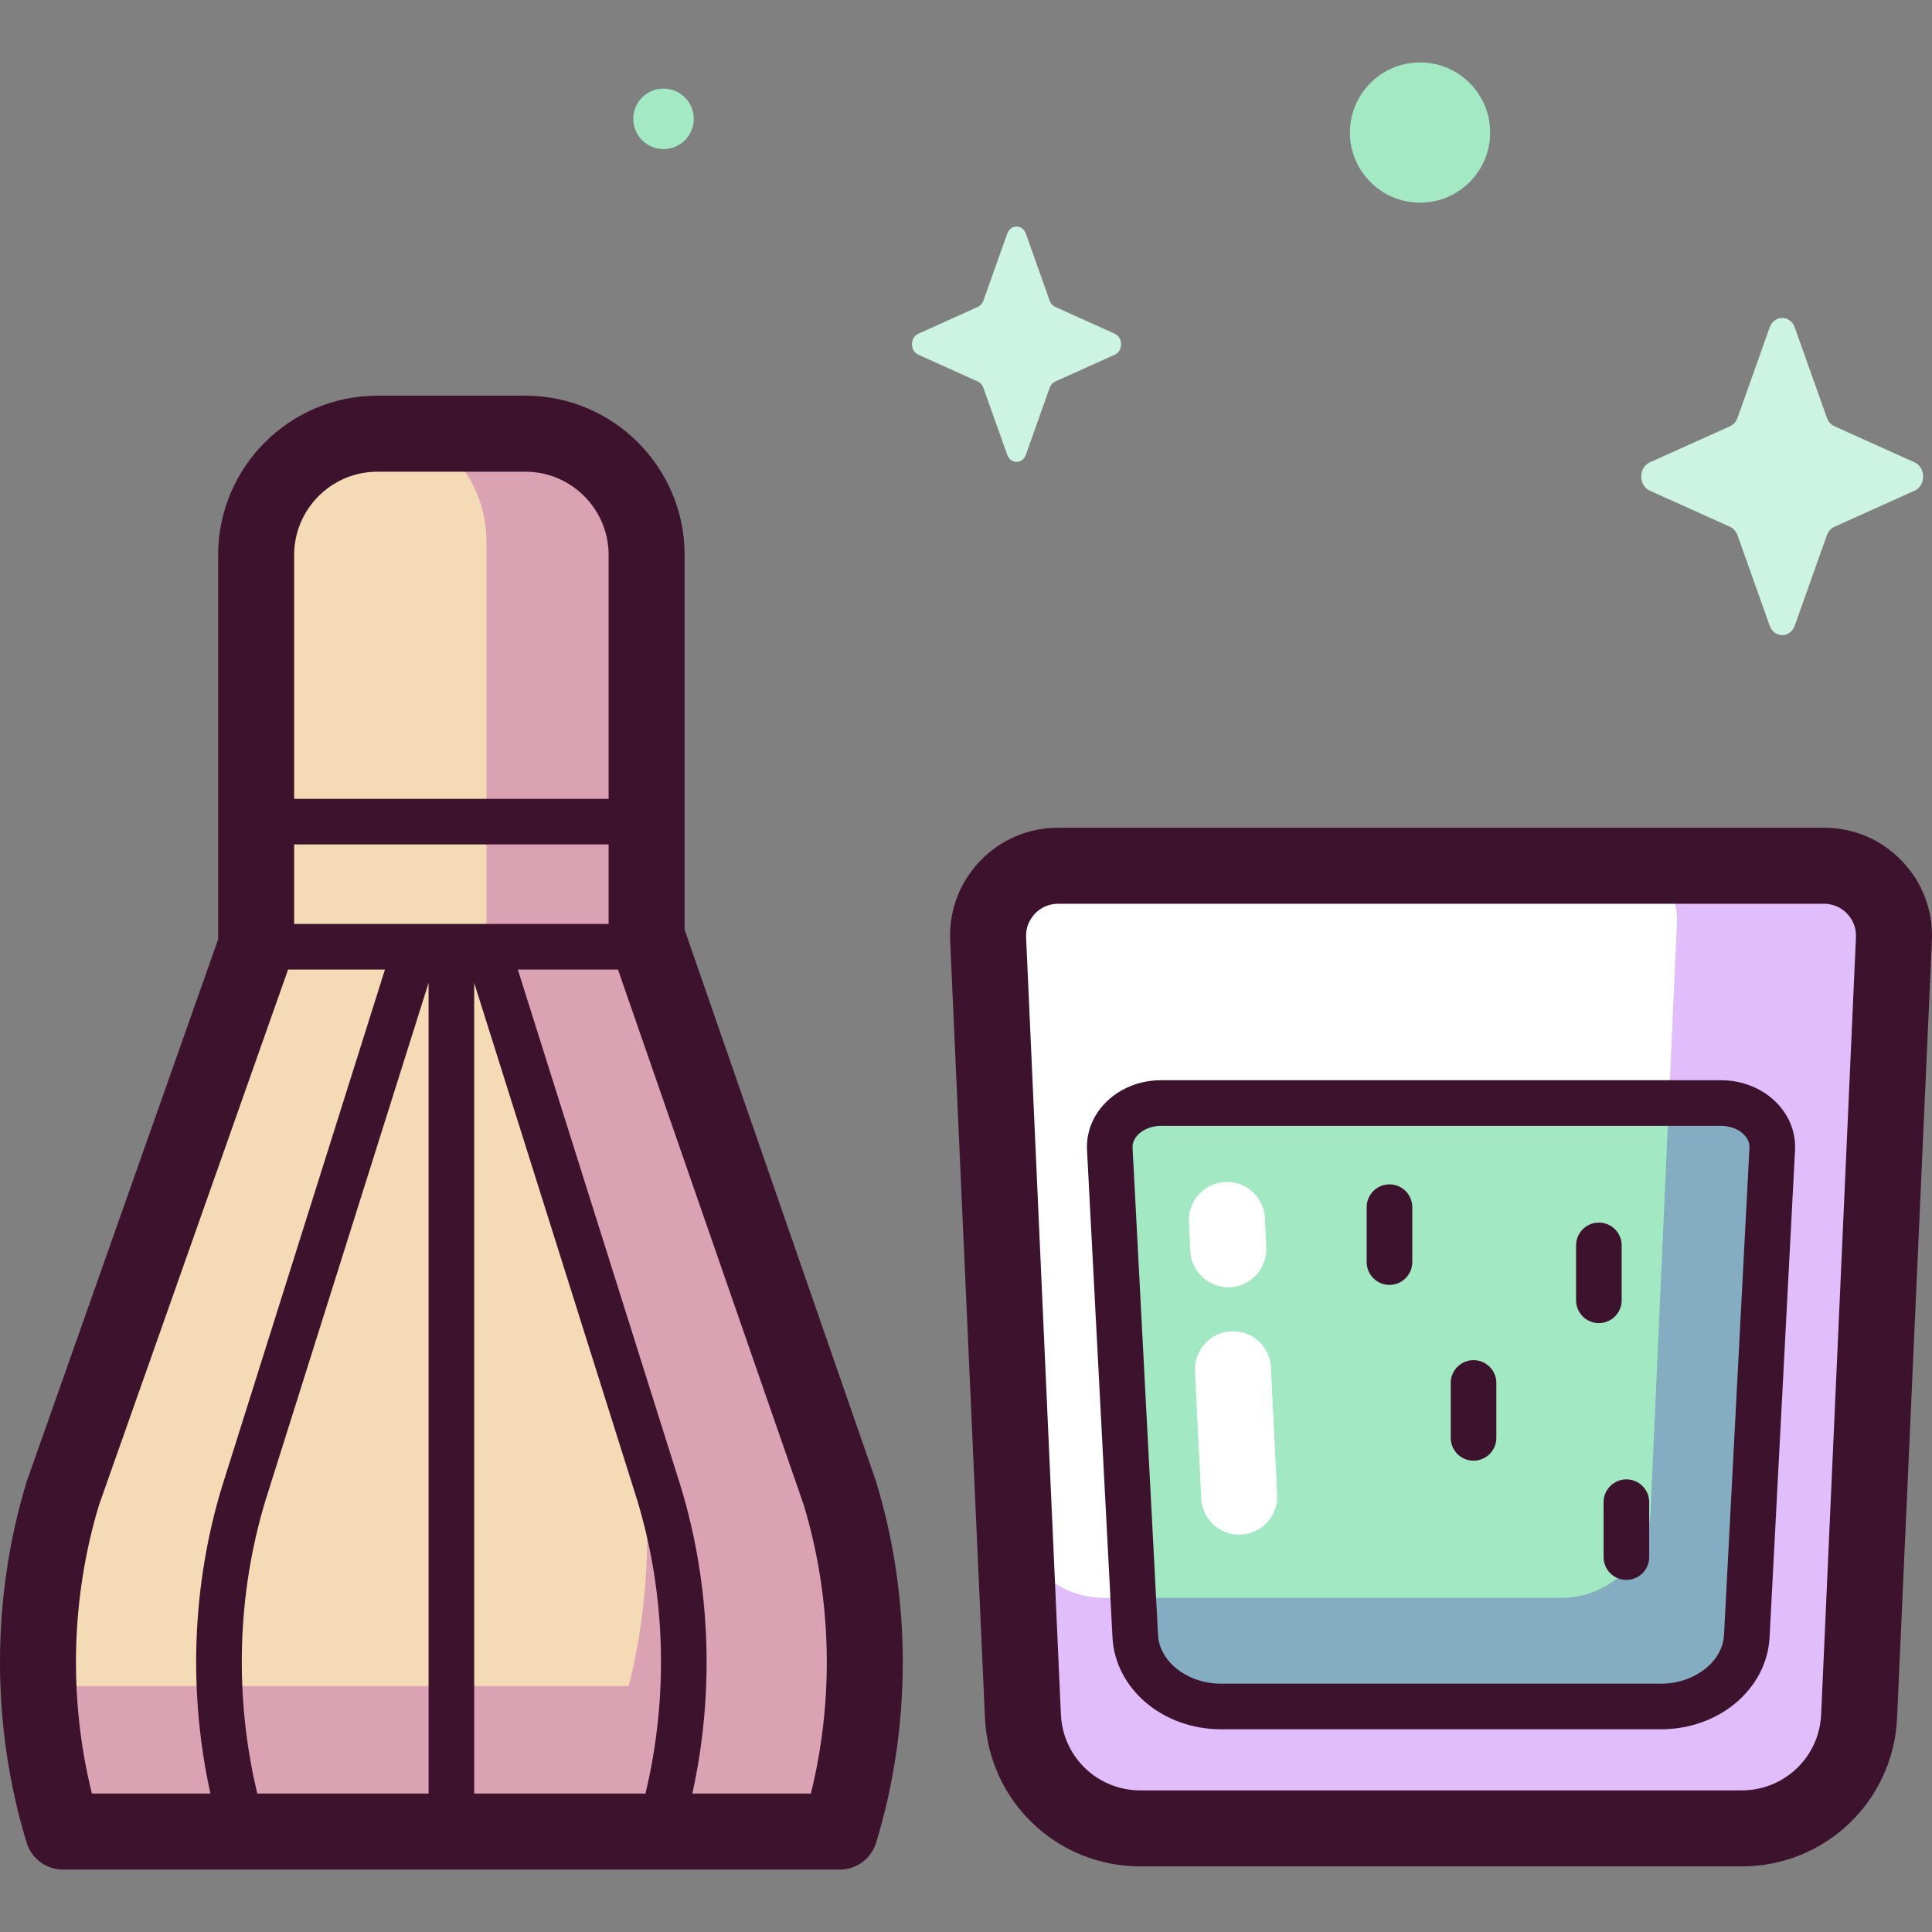<svg id="Capa_1" enable-background="new 0 0 512 512" height="512" viewBox="0 0 512 512" width="512" xmlns="http://www.w3.org/2000/svg"><rect x="0" y="0" width="512" height="512" fill="#808080" stroke="none"/><g><g><path d="m462.906 484.486h-160.474c-14.034 0-25.767-10.674-27.089-24.646l-18.899-199.72c-1.757-18.564 12.844-34.612 31.492-34.612h184.358c18.328 0 32.82 15.527 31.557 33.812l-13.8 199.83c-.985 14.267-12.845 25.336-27.145 25.336z" fill="#fff"/><path d="m483.367 229.432h-53.05c8.044 0 14.462 6.712 14.102 14.748l-7.014 156.653c-.566 12.65-10.986 22.614-23.649 22.614h-121.233c-12.373 0-22.6-9.516-23.589-21.754h-.225l2.378 53.113c.745 16.633 14.446 29.734 31.096 29.734h159.407c16.649 0 30.351-13.101 31.095-29.734l9.223-205.983c.474-10.567-7.965-19.391-18.541-19.391z" fill="#e1bdfc"/><path d="m440.177 452.235h-116.581c-12.176 0-22.197-8.213-22.741-18.639l-6.745-129.123c-.346-6.624 5.826-12.156 13.561-12.156h148.433c7.735 0 13.907 5.532 13.561 12.156l-6.745 129.123c-.546 10.426-10.566 18.639-22.743 18.639z" fill="#a1e8c3"/><path d="m456.103 292.316h-13.841l-4.859 108.516c-.566 12.65-10.986 22.614-23.649 22.614h-113.43l.53 10.15c.545 10.427 10.565 18.64 22.741 18.64h116.582c12.176 0 22.197-8.213 22.741-18.64l6.745-129.123c.347-6.624-5.824-12.157-13.56-12.157z" fill="#85adc2"/><path d="m222.552 395.63-50.72-146.174h-.471v-102.382c0-17.75-14.389-32.139-32.139-32.139h-39.199c-17.75 0-32.14 14.389-32.14 32.139v103.574l-51.192 144.982c-8.827 28.919-8.827 60.837 0 89.756h205.86c8.828-28.919 8.828-60.837.001-89.756z" fill="#f4dab5"/><path d="m222.552 395.63-50.72-146.174h-.471v-102.382c0-17.75-14.389-32.139-32.139-32.139h-33.989c13.079 0 23.681 12.892 23.681 28.795v105.679l.347 2.491 37.371 114.522c6.504 25.91 6.504 54.506 0 80.416h-151.683c-1.876-7.473-3.193-15.174-3.987-22.965-2.202 20.63-.297 41.771 5.729 61.514h205.86c8.828-28.92 8.828-60.838.001-89.757z" fill="#dba2b3"/></g><path d="m475.63 86.787 8.51 23.928c.364 1.024 1.086 1.836 1.996 2.246l21.259 9.578c3.003 1.353 3.003 6.138 0 7.492l-21.259 9.578c-.91.41-1.631 1.222-1.996 2.246l-8.51 23.928c-1.202 3.38-5.454 3.38-6.656 0l-8.51-23.928c-.364-1.024-1.086-1.836-1.996-2.246l-21.259-9.578c-3.003-1.353-3.003-6.138 0-7.492l21.259-9.578c.91-.41 1.632-1.222 1.996-2.246l8.51-23.928c1.203-3.381 5.454-3.381 6.656 0z" fill="#cdf4e3"/><path d="m394.905 35.124c0 10.262-8.319 18.581-18.581 18.581s-18.582-8.319-18.582-18.581 8.319-18.581 18.582-18.581c10.262 0 18.581 8.319 18.581 18.581z" fill="#a2e9c4"/><path d="m183.861 31.495c0 4.427-3.589 8.016-8.015 8.016-4.427 0-8.016-3.589-8.016-8.016s3.589-8.015 8.016-8.015c4.427-.001 8.015 3.588 8.015 8.015z" fill="#a2e9c4"/><path d="m271.861 61.925 6.312 17.749c.27.76.805 1.362 1.48 1.666l15.77 7.105c2.228 1.004 2.228 4.553 0 5.557l-15.77 7.105c-.675.304-1.21.906-1.48 1.666l-6.312 17.749c-.892 2.508-4.046 2.508-4.937 0l-6.312-17.749c-.27-.76-.805-1.362-1.48-1.666l-15.77-7.105c-2.228-1.004-2.228-4.553 0-5.557l15.77-7.105c.675-.304 1.21-.907 1.48-1.666l6.312-17.749c.891-2.508 4.045-2.508 4.937 0z" fill="#cdf4e3"/><g><g fill="#3c122c"><path d="m461.59 494.612h-159.407c-22.092 0-40.169-17.287-41.158-39.356l-9.223-205.982c-.353-7.883 2.456-15.366 7.91-21.07s12.803-8.844 20.694-8.844h202.961c7.891 0 15.24 3.14 20.693 8.844 5.454 5.704 8.264 13.187 7.911 21.07l-9.223 205.982c-.989 22.069-19.066 39.356-41.158 39.356zm-181.184-255.109c-2.34 0-4.518.931-6.135 2.622s-2.45 3.91-2.345 6.247l9.223 205.982c.504 11.278 9.744 20.114 21.034 20.114h159.407c11.29 0 20.53-8.835 21.034-20.114l9.223-205.982c.105-2.338-.728-4.556-2.345-6.247s-3.797-2.622-6.135-2.622z"/><path d="m440.177 458.278h-116.581c-15.422 0-28.063-10.703-28.777-24.367l-6.745-129.123c-.236-4.526 1.425-8.907 4.678-12.335 3.728-3.927 9.165-6.18 14.917-6.18h148.434c5.754 0 11.191 2.252 14.919 6.181 3.253 3.427 4.914 7.807 4.678 12.334l-6.745 129.123c-.715 13.664-13.356 24.367-28.778 24.367zm-132.508-159.918c-2.417 0-4.717.903-6.151 2.415-.671.706-1.454 1.867-1.374 3.383l6.745 129.123c.372 7.12 7.866 12.912 16.707 12.912h116.581c8.84 0 16.335-5.792 16.707-12.912l6.745-129.123c.08-1.516-.703-2.676-1.374-3.383-1.434-1.512-3.734-2.415-6.152-2.415z"/><path d="m232.185 392.69c-.037-.122-.076-.242-.118-.362l-50.634-145.928v-99.326c0-23.276-18.936-42.211-42.212-42.211h-39.199c-23.275 0-42.211 18.935-42.211 42.211v101.848l-50.617 143.355c-.048.137-.094.274-.136.413-9.411 30.835-9.411 64.8 0 95.635 1.293 4.237 5.203 7.132 9.633 7.132h205.861c4.43 0 8.34-2.895 9.633-7.132 9.411-30.835 9.411-64.8 0-95.635zm-154.231-147.829v-21.083h83.335v21.083zm93.102 230.453h-45.391v-214.85l43.153 136.93c7.649 25.061 8.379 52.407 2.238 77.92zm-102.868 0c-6.141-25.512-5.413-52.854 2.222-77.868l43.169-136.984v214.852zm31.834-350.308h39.199c12.168 0 22.068 9.899 22.068 22.068v64.618h-83.335v-64.618c0-12.169 9.9-22.068 22.068-22.068zm-73.76 273.769 50.077-141.828h25.675l-43.148 136.918c-7.991 26.181-9.019 54.671-3.099 81.449h-31.413c-6.205-25.016-5.569-51.907 1.908-76.539zm188.627 76.539h-31.413c5.919-26.78 4.889-55.276-3.115-81.501l-43.132-136.866h26.542l49.203 141.801c7.483 24.64 8.122 51.541 1.915 76.566z"/><path d="m368.224 340.51c-3.337 0-6.043-2.706-6.043-6.043v-14.552c0-3.337 2.706-6.043 6.043-6.043s6.043 2.706 6.043 6.043v14.552c-.001 3.337-2.706 6.043-6.043 6.043z"/><path d="m423.719 350.636c-3.337 0-6.043-2.706-6.043-6.043v-14.551c0-3.337 2.706-6.043 6.043-6.043s6.043 2.706 6.043 6.043v14.551c0 3.338-2.705 6.043-6.043 6.043z"/><path d="m390.503 387.094c-3.337 0-6.043-2.706-6.043-6.043v-14.551c0-3.337 2.706-6.043 6.043-6.043s6.043 2.706 6.043 6.043v14.551c0 3.337-2.706 6.043-6.043 6.043z"/><path d="m431.01 418.69c-3.337 0-6.043-2.706-6.043-6.043v-14.552c0-3.337 2.706-6.043 6.043-6.043s6.043 2.706 6.043 6.043v14.552c0 3.338-2.705 6.043-6.043 6.043z"/></g><path d="m328.394 406.694c-5.357 0-9.815-4.221-10.054-9.627-.229-5.174-.496-10.347-.762-15.52-.309-5.977-.628-12.158-.881-18.263-.231-5.558 4.087-10.251 9.644-10.482 5.584-.228 10.25 4.088 10.482 9.644.25 6.007.567 12.136.871 18.064.27 5.222.539 10.444.77 15.668.246 5.556-4.06 10.26-9.617 10.506-.151.007-.303.01-.453.01z" fill="#fff"/><path d="m325.496 341.139c-5.358 0-9.816-4.222-10.054-9.628l-.343-7.765c-.245-5.557 4.061-10.26 9.618-10.505 5.594-.26 10.26 4.061 10.505 9.618l.343 7.765c.245 5.557-4.061 10.26-9.618 10.505-.151.007-.301.01-.451.01z" fill="#fff"/></g></g></svg>